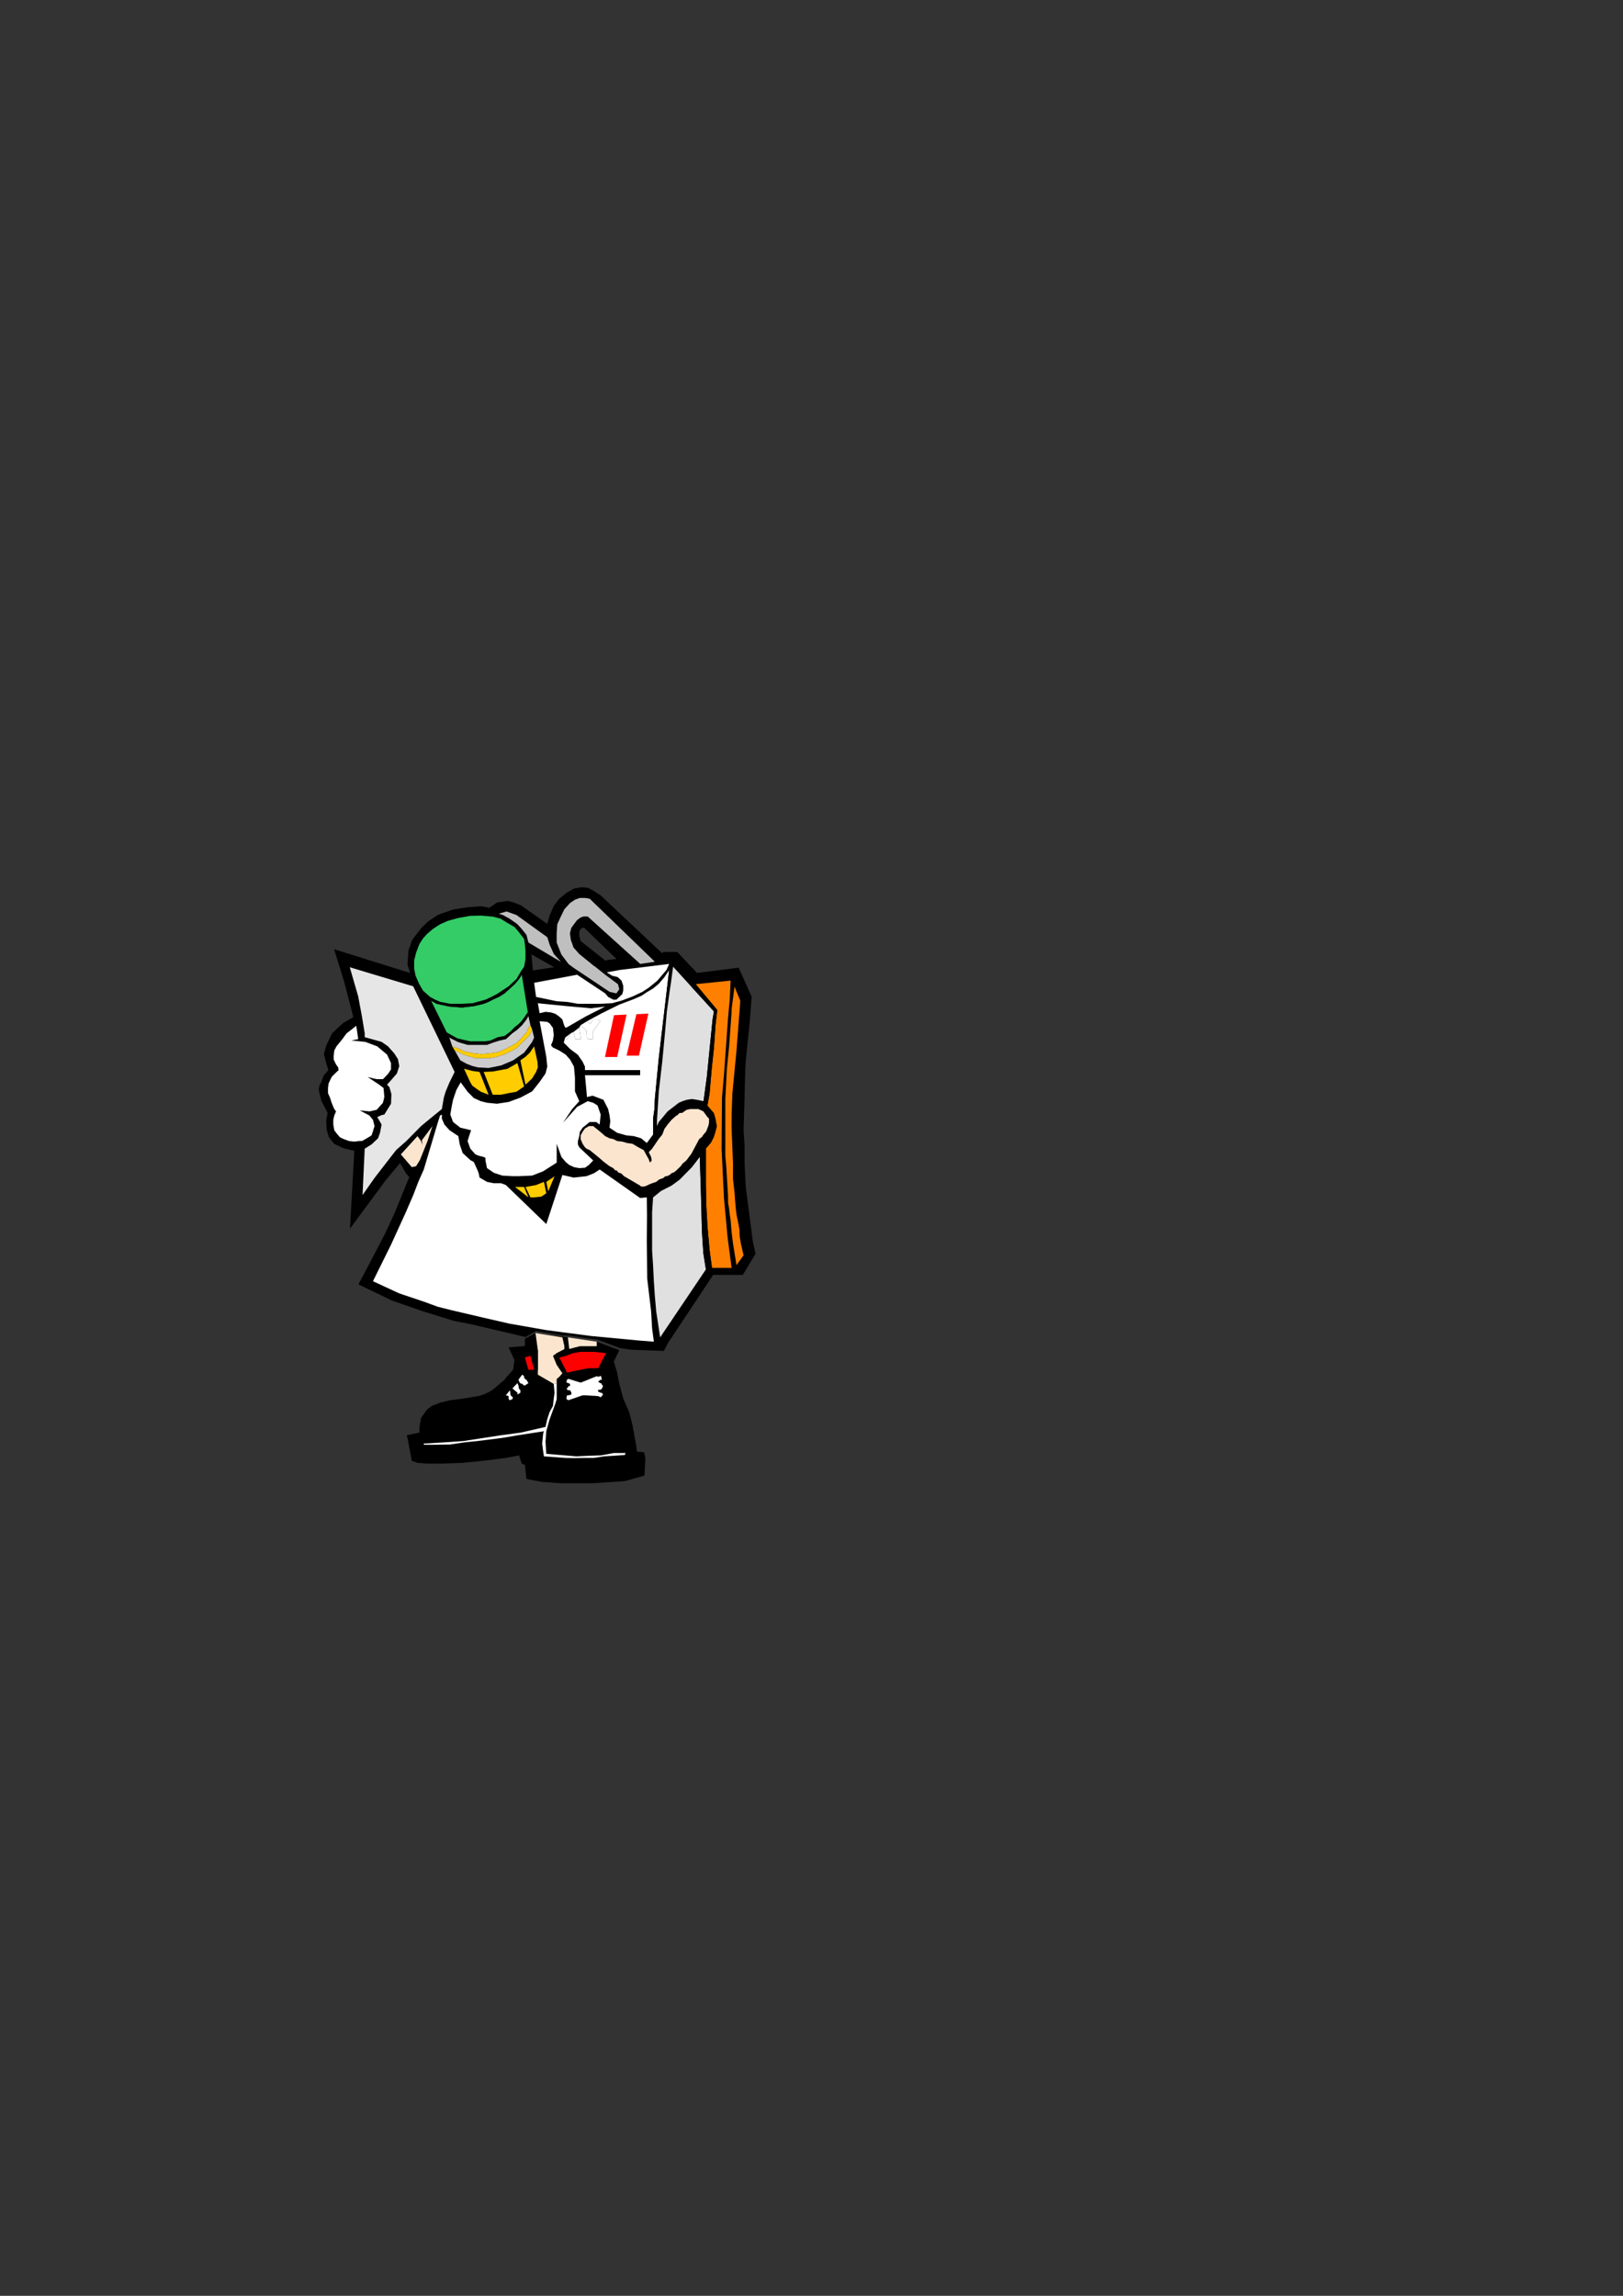 <?xml version="1.0" encoding="utf-8"?>
<!-- Created by UniConvertor 2.0rc4 (https://sk1project.net/) -->
<svg xmlns="http://www.w3.org/2000/svg" height="841.89pt" viewBox="0 0 595.276 841.89" width="595.276pt" version="1.1" xmlns:xlink="http://www.w3.org/1999/xlink" id="009f7bb0-f606-11ea-871e-dcc15c148e23">

<rect x="0" y="0" width="595.276" height="841.89" fill="#333333" stroke="none"/>

<g>
	<path style="fill:#000000;" d="M 196.406,488.841 L 208.286,490.425 218.87,492.009 227.15,495.105 225.134,499.281 226.358,503.385 227.078,507.201 228.59,512.889 230.75,517.785 231.974,522.537 232.766,526.929 233.27,529.737 233.63,532.329 236.222,532.545 236.726,534.633 236.366,541.113 229.166,543.129 217.358,543.921 205.694,543.921 198.71,543.417 193.094,542.337 192.518,537.153 191.366,536.721 190.358,533.697 185.534,534.633 177.614,535.641 169.694,536.433 161.558,536.721 156.662,536.721 153.134,536.433 151.046,535.713 149.246,526.281 153.854,525.345 153.854,523.257 154.43,519.945 156.662,516.849 158.39,515.553 161.558,514.329 165.158,513.465 169.694,512.889 175.382,511.953 177.398,511.377 179.63,510.297 181.142,509.289 185.03,505.977 186.11,504.609 188.198,502.305 188.702,498.777 186.542,494.097 192.518,493.593 192.518,490.929 196.406,488.841 Z" />
	<path style="fill:#000000;" d="M 220.526,352.689 L 222.83,352.041 226.934,351.537 234.998,352.689 240.398,352.041 243.35,349.089 248.39,349.089 255.662,356.793 270.926,354.849 275.678,365.505 275.03,374.145 273.518,389.121 273.302,393.441 273.086,402.657 272.726,414.537 273.086,420.009 273.086,426.417 273.518,435.201 276.11,455.217 277.118,459.753 272.438,467.529 261.566,467.529 245.078,492.369 243.494,495.393 231.686,494.961 227.438,494.385 219.158,491.289 208.574,489.777 206.558,489.777 196.622,488.121 192.734,490.281 181.358,487.617 173.078,485.673 166.454,484.377 154.862,480.777 143.702,476.889 131.462,470.985 135.854,462.705 141.254,452.337 144.782,444.705 150.11,431.601 148.958,430.377 146.726,426.489 141.614,432.609 128.366,450.537 129.95,422.025 125.846,421.017 122.534,419.433 120.662,417.057 119.798,414.249 119.654,410.793 120.158,408.201 119.798,407.409 117.854,403.665 116.918,399.705 117.134,398.121 117.71,397.041 118.79,394.305 120.446,392.433 119.654,389.913 118.79,386.529 119.654,383.433 121.814,378.897 125.846,375.153 129.59,372.993 126.134,359.673 122.534,348.081 150.398,356.793 149.822,354.849 149.462,353.841 149.822,348.585 151.19,344.625 154.718,340.089 157.166,337.785 160.622,335.481 166.166,333.537 171.062,332.745 176.462,332.313 178.91,332.745 182.726,333.897 184.67,334.833 187.046,336.129 189.854,338.145 191.51,339.873 193.31,342.105 193.958,344.913 194.822,349.089 195.47,355.857 204.47,354.489 210.374,353.985 220.526,352.689 Z" />
	<path style="fill:#ffffff;" d="M 219.95,412.377 L 220.31,408.705 219.158,405.393 217.574,404.385 215.558,403.809 211.67,405.897 206.486,411.729 209.87,406.689 212.462,403.809 210.878,400.209 210.878,395.169 210.518,391.137 209.078,388.545 207.494,386.745 205.118,385.233 202.814,384.153 202.094,383.289 202.814,381.561 203.102,379.545 202.814,376.953 201.59,375.297 200.726,374.721 197.918,374.505 200.366,387.537 200.726,391.137 200.078,393.657 197.918,396.753 195.182,400.209 190.862,402.513 186.542,404.097 182.294,404.745 178.622,404.385 176.318,403.809 173.798,402.657 171.494,400.353 168.974,396.897 167.39,399.705 166.166,403.305 165.734,405.393 165.158,408.705 166.166,411.441 168.83,413.529 172.79,414.465 172.142,416.337 171.494,418.425 172.502,421.233 174.374,423.321 175.598,423.825 177.398,424.257 178.046,424.617 178.046,425.553 178.622,428.361 181.142,430.089 184.238,431.097 187.91,431.313 190.358,431.313 195.182,431.097 199.214,429.513 204.182,426.345 204.182,419.433 205.91,424.257 207.494,426.129 208.79,427.209 210.518,428.001 212.462,428.361 214.55,428.217 215.99,427.209 217.574,425.553 212.462,420.729 211.958,419.649 211.958,418.425 212.462,416.625 212.678,415.041 213.686,413.529 215.126,412.377 216.278,411.441 218.654,411.441 219.95,412.377 Z" />
	<path style="fill:#33cc66;" d="M 191.366,357.441 L 190.358,359.025 188.918,360.753 187.046,362.481 185.03,364.281 183.23,365.433 180.71,366.585 179.198,367.377 177.398,368.097 173.798,368.961 169.406,369.465 164.798,369.105 160.118,368.097 158.102,366.945 164.798,380.481 168.11,382.137 171.494,383.145 178.622,383.145 180.71,382.353 183.23,381.561 185.534,381.057 187.91,378.897 189.782,377.529 191.51,375.873 193.094,373.857 193.814,372.561 191.366,357.441 Z" />
	<path style="fill:#000000;" d="M 191.366,357.441 L 191.006,356.289 189.422,359.025 186.542,361.689 184.238,363.201 182.294,364.497 180.206,365.577 178.046,366.585 173.294,367.881 169.406,368.097 165.158,368.097 161.414,367.377 159.614,366.585 157.742,365.577 158.102,366.945 160.118,368.097 164.798,369.105 169.406,369.465 173.798,368.961 177.398,368.097 179.198,367.377 180.71,366.585 183.23,365.433 185.03,364.281 187.046,362.481 188.918,360.753 190.358,359.025 191.366,357.441 Z" />
	<path style="fill:#33cc66;" d="M 192.23,344.337 L 190.142,341.601 188.702,339.945 186.11,338.433 183.518,336.849 180.71,336.129 176.606,335.769 172.502,335.841 168.11,336.633 164.366,337.641 161.414,338.937 158.75,340.665 156.662,342.465 155.15,344.121 153.854,346.137 152.63,349.305 151.91,352.185 151.91,355.209 152.414,357.801 153.71,360.753 155.15,363.273 157.742,365.577 159.614,366.585 161.414,367.377 165.158,368.097 169.406,368.097 173.294,367.881 178.046,366.585 180.206,365.577 182.294,364.497 184.238,363.201 186.542,361.689 189.422,359.025 191.006,356.289 192.23,354.489 192.734,351.609 192.734,348.801 192.518,346.425 192.23,344.337 Z" />
	<path style="fill:#ffcc00;" d="M 194.534,375.945 L 193.814,376.953 193.094,378.537 191.51,380.337 189.638,382.353 186.83,383.937 184.238,385.161 182.582,385.809 179.774,386.241 176.606,386.529 173.726,386.241 170.198,385.521 168.614,384.657 165.878,383.721 166.742,385.161 170.198,386.817 174.302,388.041 179.63,388.041 182.294,387.537 184.742,386.745 187.91,385.233 189.638,384.225 194.318,379.545 195.182,377.529 194.534,375.945 Z" />
	<path style="fill:#000000;" d="M 185.534,434.553 L 200.366,448.881 206.27,430.881 203.39,431.385 201.086,436.857 200.366,433.401 199.502,433.401 200.366,437.577 198.566,438.801 195.902,439.089 194.534,439.089 192.734,435.273 192.23,435.273 193.814,439.089 188.918,435.273 185.534,434.553 Z" />
	<path style="fill:#ffcc00;" d="M 192.23,398.409 L 189.782,389.841 186.11,391.929 180.71,392.937 177.398,393.081 180.71,401.433 183.806,401.433 186.542,400.857 189.422,400.353 192.23,398.409 Z" />
	<path style="fill:#ffcc00;" d="M 195.902,383.721 L 194.318,386.025 192.734,387.537 190.862,388.833 192.734,397.761 195.182,395.457 196.622,393.081 197.27,391.425 197.126,389.337 195.902,383.721 Z" />
	<path style="fill:#ffcc00;" d="M 179.198,401.433 L 175.886,393.081 173.222,392.721 170.198,391.929 172.502,396.897 173.222,398.121 175.094,399.489 176.39,400.353 179.198,401.433 Z" />
	<path style="fill:#ffcc00;" d="M 199.502,433.401 L 196.622,434.553 192.734,435.273 194.534,439.089 195.902,439.089 198.566,438.801 200.366,437.577 199.502,433.401 Z" />
	<path style="fill:#ffcc00;" d="M 203.39,431.385 L 200.366,433.401 201.086,436.857 203.39,431.385 Z" />
	<path style="fill:#ffcc00;" d="M 192.23,435.273 L 188.918,435.273 193.814,439.089 192.23,435.273 Z" />
	<path style="fill:#000000;" d="M 268.334,464.937 L 269.414,464.937 270.134,463.929 268.838,455.937 268.334,451.761 267.974,447.441 267.614,445.137 267.398,443.121 267.038,441.033 267.038,438.801 266.39,428.001 266.03,423.825 266.03,403.017 266.606,391.929 267.398,383.937 268.334,371.049 268.334,369.969 269.414,361.833 267.974,359.601 267.614,366.945 267.038,373.137 265.526,394.233 264.806,402.513 264.662,421.233 265.526,439.305 266.894,454.065 268.334,464.937 Z" />
	<path style="fill:#ff8000;" d="M 268.334,464.937 L 266.894,454.065 265.526,439.305 264.662,421.233 264.806,402.513 265.526,394.233 267.038,373.137 267.614,366.945 267.974,359.601 255.158,360.897 263.078,370.401 262.43,375.873 261.854,384.225 260.99,392.433 260.27,400.857 259.478,405.393 260.99,407.193 261.854,408.201 262.43,410.217 262.934,412.953 262.43,415.041 261.854,416.913 260.846,418.929 258.902,421.233 258.902,434.409 259.046,441.969 259.478,449.745 260.27,458.529 261.134,464.937 268.334,464.937 Z" />
	<path style="fill:#ffffff;" d="M 175.886,431.817 L 175.598,430.377 175.31,429.513 173.798,426.129 172.502,425.409 169.694,422.817 168.614,419.649 168.11,416.625 164.87,414.465 162.998,412.377 162.062,410.217 162.062,408.705 161.414,409.065 160.55,411.729 155.438,428.865 153.422,433.401 151.55,438.297 148.742,444.777 143.414,456.441 136.79,469.833 146.438,474.297 155.438,477.321 160.55,479.193 165.734,480.489 177.398,483.225 186.83,485.385 200.366,487.761 216.782,489.921 234.35,491.577 239.822,492.009 239.174,487.113 238.814,480.921 237.374,468.825 237.23,454.929 237.302,445.857 237.23,439.089 234.782,439.305 219.95,428.865 217.862,430.233 215.126,431.313 210.374,431.817 206.27,430.881 200.366,448.881 185.534,434.553 183.806,433.905 181.142,433.905 178.622,433.401 175.886,431.817 Z" />
	<path style="fill:#ff8000;" d="M 270.134,463.929 L 272.726,460.329 271.718,455.937 271.286,453.345 271.214,450.969 270.71,448.161 270.134,445.425 269.846,442.977 269.63,440.385 269.414,437.361 268.838,432.321 268.838,426.705 268.334,413.817 268.334,408.705 268.622,400.857 270.134,385.161 271.286,370.185 271.502,366.945 269.414,361.833 268.334,369.969 268.334,371.049 267.398,383.937 266.606,391.929 266.03,403.017 266.03,423.825 266.39,428.001 267.038,438.801 267.038,441.033 267.398,443.121 267.614,445.137 267.974,447.441 268.334,451.761 268.838,455.937 270.134,463.929 Z" />
	<path style="fill:#000000;" d="M 208.502,353.481 L 205.91,350.025 204.182,345.633 204.182,342.393 204.398,338.937 205.694,336.129 206.99,333.465 209.078,331.161 210.878,329.937 212.678,329.289 214.55,329.289 216.278,329.577 240.182,352.689 243.134,349.809 220.31,328.353 217.862,326.769 215.774,325.617 213.47,325.329 210.518,325.833 207.782,327.417 205.118,329.577 203.102,332.241 201.59,335.769 200.726,338.793 191.006,331.953 188.198,330.873 186.11,330.369 182.294,330.945 178.622,333.465 182.942,334.833 185.822,334.257 189.422,335.553 200.726,343.689 201.59,346.425 203.102,349.809 205.694,352.689 193.814,345.633 194.606,349.809 204.182,355.209 210.086,354.705 208.502,353.481 Z" />
	<path style="fill:#e0e0e0;" d="M 256.67,424.257 L 253.79,428.001 249.254,432.609 246.302,434.769 242.486,436.713 239.534,439.089 239.174,444.561 239.174,458.529 239.534,464.073 239.822,469.833 240.182,475.233 240.686,480.921 242.126,490.425 258.902,465.513 257.966,459.537 257.462,451.761 257.246,443.769 257.03,435.705 256.67,424.257 Z" />
	<path style="fill:#ffffff;" d="M 245.438,355.713 L 243.71,358.305 241.622,360.753 239.534,362.481 237.23,363.849 235.286,365.145 232.478,366.369 227.15,368.385 220.742,371.553 215.27,374.505 216.566,375.441 217.358,373.857 219.374,373.857 220.166,374.505 217.574,378.033 217.574,380.481 217.358,381.129 215.774,381.057 215.27,380.481 215.126,378.033 212.966,375.945 212.462,376.809 212.966,380.337 212.966,381.057 211.094,381.057 210.374,378.393 209.366,378.897 207.998,381.129 207.278,380.481 206.774,382.353 209.078,384.657 211.958,386.817 213.686,389.337 214.55,391.137 214.55,392.433 234.782,392.433 234.782,394.233 214.55,394.233 215.126,400.353 215.27,402.297 217.358,401.793 221.318,403.305 223.046,406.689 223.55,408.921 223.838,411.153 223.55,413.529 226.358,415.401 229.67,416.337 232.478,416.625 235.142,417.417 237.23,419.145 239.534,416.049 239.534,410.217 240.038,406.689 240.182,403.017 241.622,388.041 243.422,372.777 245.438,355.713 Z" />
	<path style="fill:#000000;" d="M 240.974,412.953 L 240.974,410.649 241.622,400.353 242.918,389.121 243.926,378.393 244.574,371.049 245.078,367.377 245.582,363.705 246.086,360.393 246.878,354.489 245.438,355.713 243.422,372.777 241.622,388.041 240.182,403.017 240.038,406.689 239.534,410.217 239.534,416.049 240.974,412.953 Z" />
	<path style="fill:#e0e0e0;" d="M 253.574,361.833 L 246.878,354.489 246.086,360.393 245.582,363.705 245.078,367.377 244.574,371.049 243.926,378.393 242.918,389.121 241.622,400.353 240.974,410.649 240.974,412.953 241.622,411.441 243.134,409.641 244.862,407.553 247.022,405.897 248.966,404.385 250.334,403.809 251.846,403.305 253.79,403.017 255.662,403.305 258.038,403.809 259.262,394.809 260.27,384.657 261.35,373.857 261.854,370.905 253.574,361.833 Z" />
	<path style="fill:#ffffff;" d="M 245.438,353.481 L 227.15,355.713 222.542,356.577 224.486,357.801 226.574,358.305 227.942,359.601 228.59,361.473 228.59,363.201 228.23,364.569 227.15,365.577 226.07,366.585 224.918,366.585 223.046,365.577 221.966,364.281 211.67,357.441 195.902,360.393 196.622,365.577 204.182,367.161 208.286,367.449 211.958,368.097 220.31,368.097 224.486,367.881 227.942,366.945 231.974,365.433 235.646,363.705 237.95,362.193 241.118,359.601 244.43,355.713 245.438,353.481 Z" />
	<path style="fill:#fce5ce;" d="M 237.95,422.529 L 239.174,421.233 240.398,419.433 241.622,417.633 242.918,416.049 243.71,413.961 244.862,412.377 246.302,410.649 248.102,409.065 248.534,408.921 249.11,408.201 250.334,408.057 250.982,407.553 251.846,406.977 253.142,406.689 256.094,406.689 257.246,407.193 257.966,407.553 259.478,409.641 260.054,410.217 260.054,411.729 259.838,412.737 259.046,414.825 258.902,415.041 258.038,416.049 257.462,416.913 256.454,417.705 253.574,423.105 252.638,424.329 251.846,425.409 251.054,426.129 250.334,426.705 249.686,427.641 247.958,429.297 247.238,429.873 246.302,430.233 245.582,430.881 244.574,431.313 243.926,431.385 243.35,431.961 242.342,432.321 241.622,432.609 240.686,433.401 239.822,433.689 239.174,433.905 237.95,434.409 237.23,434.769 236.222,435.129 235.142,435.129 234.782,434.769 228.878,431.313 227.942,430.377 226.646,429.873 226.358,429.297 225.638,429.153 224.918,428.361 223.55,427.641 221.462,426.057 219.374,424.257 216.278,421.737 215.126,421.233 214.55,420.729 213.686,419.433 212.966,417.705 212.966,416.337 213.686,415.041 214.55,413.817 215.99,412.953 217.574,412.953 220.166,415.041 221.966,416.625 223.55,417.417 224.918,417.705 226.358,418.425 228.23,418.641 229.958,419.145 231.974,419.433 234.134,420.729 236.078,421.737 237.23,423.825 237.95,425.121 238.382,426.345 239.03,425.553 238.814,424.257 237.95,422.529 Z" />
	<path style="fill:#000000;" d="M 261.134,464.937 L 260.27,458.529 259.478,449.745 259.046,441.969 258.902,434.409 258.902,421.233 256.67,424.257 257.03,435.705 257.246,443.769 257.462,451.761 257.966,459.537 258.902,465.513 259.478,464.937 261.134,464.937 Z" />
	<path style="fill:#000000;" d="M 253.574,361.833 L 261.854,370.905 261.35,373.857 260.27,384.657 259.262,394.809 258.038,403.809 259.478,405.393 260.27,400.857 260.99,392.433 261.854,384.225 262.43,375.873 263.078,370.401 255.158,360.897 253.574,361.833 Z" />
	<path style="fill:#bfbfbf;" d="M 234.782,353.481 L 240.182,352.689 216.278,329.577 214.55,329.289 212.678,329.289 210.878,329.937 209.078,331.161 206.99,333.465 205.694,336.129 204.398,338.937 204.182,342.393 204.182,345.633 205.91,350.025 208.502,353.481 210.086,354.705 223.55,363.705 226.07,364.281 227.15,362.769 226.646,360.897 221.966,357.441 212.462,349.809 210.374,347.433 209.366,344.553 209.078,342.177 209.582,340.233 211.67,337.425 212.966,336.489 213.974,336.129 215.558,336.129 234.782,353.481 Z" />
	<path style="fill:#000000;" d="M 234.782,353.481 L 215.558,336.129 213.974,336.129 212.966,336.489 211.67,337.425 209.582,340.233 209.078,342.177 209.366,344.553 210.374,347.433 212.462,349.809 217.862,354.201 222.542,352.689 212.966,345.057 212.678,343.977 212.462,343.329 212.462,341.601 212.966,340.665 213.686,340.233 214.262,340.233 226.646,352.185 234.782,353.481 Z" />
	<path style="fill:#ffffff;" d="M 197.27,367.881 L 197.918,371.553 200.078,371.049 202.094,371.265 203.678,371.769 205.118,372.777 206.27,373.857 206.774,375.585 207.278,376.809 207.782,376.809 214.766,372.777 221.966,369.105 216.782,369.753 207.998,368.961 199.214,368.097 197.27,367.881 Z" />
	<path style="fill:#bfbfbf;" d="M 205.694,352.689 L 203.102,349.809 201.59,346.425 200.726,343.689 189.422,335.553 185.822,334.257 182.942,335.049 184.454,335.553 186.83,336.849 189.638,338.793 191.366,340.665 193.094,342.825 193.814,345.633 205.694,352.689 Z" />
	<path style="fill:#000000;" d="M 214.55,394.233 L 234.782,394.233 234.782,392.433 214.55,392.433 214.55,394.233 Z" />
	<path style="fill:#ffffff;" d="M 212.966,375.945 L 215.126,378.033 215.27,380.481 215.774,381.057 217.358,381.129 217.574,380.481 217.574,378.033 220.166,374.505 219.374,373.857 217.358,373.857 216.566,375.441 215.27,374.505 212.966,375.945 Z" />
	<path style="fill:#ffffff;" d="M 210.374,378.393 L 211.094,381.057 212.966,381.057 212.966,380.337 212.462,376.809 210.374,378.393 Z" />
	<path style="fill:#ffffff;" d="M 207.278,380.481 L 207.998,381.129 209.366,378.897 207.278,380.481 Z" />
	<path style="fill:#fce5ce;" d="M 196.406,488.841 L 197.27,495.105 197.27,504.105 203.102,507.489 204.182,507.201 204.182,505.689 205.118,504.897 206.27,503.601 204.182,500.505 202.814,497.193 204.182,496.185 206.99,494.745 206.99,493.593 206.27,490.425 196.406,488.841 Z" />
	<path style="fill:#ff0000;" d="M 222.254,496.185 L 219.374,495.825 216.782,495.681 212.966,495.681 210.086,496.185 207.494,497.193 205.118,497.769 207.998,503.385 211.958,502.521 215.558,501.801 219.374,501.801 222.254,496.185 Z" />
	<path style="fill:#000000;" d="M 218.87,493.665 L 212.678,493.665 208.79,494.673 205.118,497.769 207.494,497.193 210.086,496.185 212.966,495.681 216.782,495.681 219.374,495.825 222.254,496.185 218.87,493.665 Z" />
	<path style="fill:#ffffff;" d="M 208.79,505.689 L 208.286,505.689 207.998,505.977 207.782,506.481 207.782,506.985 208.502,507.201 209.078,507.489 209.078,508.281 208.502,508.281 208.286,508.785 207.782,509.289 208.286,509.793 209.078,509.793 209.582,510.729 209.582,511.377 208.502,511.665 207.998,511.665 207.782,512.385 207.782,513.105 208.502,513.465 213.686,511.665 214.55,511.665 219.158,511.953 219.374,511.953 220.31,512.385 220.742,511.953 221.174,511.377 220.742,510.729 220.31,510.729 219.374,510.297 219.374,509.649 220.166,509.649 220.742,509.289 221.174,508.281 220.742,507.705 220.454,507.201 220.166,507.201 219.374,506.697 220.166,505.977 220.742,505.977 220.454,504.609 220.166,504.609 219.374,504.897 218.87,504.609 212.966,506.985 208.79,505.689 Z" />
	<path style="fill:#000000;" d="M 219.374,501.801 L 215.558,501.801 211.958,502.521 207.998,503.385 208.79,505.689 212.966,506.985 218.87,504.609 219.374,501.801 Z" />
	<path style="fill:#fce5ce;" d="M 208.286,490.425 L 208.79,494.673 212.678,493.665 218.87,493.665 218.87,492.009 208.286,490.425 Z" />
	<path style="fill:#000000;" d="M 193.814,502.305 L 192.518,497.769 191.51,504.105 192.23,504.609 192.23,505.113 192.518,505.689 193.094,505.977 193.814,507.201 193.814,502.305 Z" />
	<path style="fill:#000000;" d="M 197.27,502.305 L 197.27,495.105 194.534,497.193 195.902,502.305 197.27,502.305 Z" />
	<path style="fill:#ff0000;" d="M 194.534,497.193 L 192.518,497.769 193.814,502.305 195.902,502.305 194.534,497.193 Z" />
	<path style="fill:#000000;" d="M 192.518,508.065 L 192.23,508.065 191.51,507.489 190.718,507.201 190.142,505.977 189.782,507.201 190.142,508.065 190.358,509.289 190.862,509.793 190.862,510.729 192.518,508.065 Z" />
	<path style="fill:#ffffff;" d="M 191.51,504.105 L 190.142,505.977 190.718,507.201 191.51,507.489 192.23,508.065 192.518,508.065 193.814,507.201 193.094,505.977 192.518,505.689 192.23,505.113 192.23,504.609 191.51,504.105 Z" />
	<path style="fill:#ffffff;" d="M 189.782,507.201 L 187.91,509.145 188.63,509.793 189.782,510.729 189.782,511.377 190.862,510.729 190.862,509.793 190.358,509.289 190.142,508.065 189.782,507.201 Z" />
	<path style="fill:#ffffff;" d="M 187.046,509.793 L 185.534,511.665 186.542,511.953 186.542,512.889 186.83,513.465 187.91,513.105 188.126,512.385 187.334,511.665 187.046,509.793 Z" />
	<path style="fill:#000000;" d="M 189.782,511.377 L 189.782,510.729 188.63,509.793 187.91,509.145 187.046,509.793 187.334,511.665 188.126,512.385 189.782,511.377 Z" />
	<path style="fill:#e6e6e6;" d="M 151.55,361.689 L 128.294,354.705 131.39,365.433 132.758,372.777 133.766,378.897 133.766,380.337 139.958,382.065 142.334,383.721 144.566,386.241 145.934,388.329 146.438,390.921 145.574,393.657 141.974,397.761 142.838,398.697 143.558,401.217 143.414,404.745 140.966,408.705 139.958,408.921 138.374,409.641 139.958,412.377 139.382,415.401 138.662,417.417 136.286,419.649 133.766,421.233 132.974,438.225 137.366,431.961 145.286,421.737 149.03,418.425 154.43,412.953 157.742,410.217 162.062,406.689 162.782,402.513 163.43,400.353 164.87,396.897 165.734,395.169 166.742,393.081 151.55,361.689 Z" />
	<path style="fill:#ffffff;" d="M 131.39,381.057 L 130.67,376.161 128.294,378.033 127.142,378.897 125.558,381.057 124.694,382.137 123.398,383.721 122.606,385.233 122.39,387.249 122.39,388.545 123.254,390.345 124.046,391.425 124.19,392.433 123.11,393.441 121.742,394.809 121.382,395.457 120.518,397.329 120.302,398.985 120.302,400.857 121.094,402.657 121.526,404.097 122.246,405.897 122.606,406.689 123.254,407.553 122.606,409.065 122.246,410.649 122.246,412.377 122.606,414.465 123.398,415.545 124.694,417.057 126.062,417.705 128.006,418.425 129.95,418.641 131.75,418.425 132.758,418.425 134.558,417.417 136.286,416.337 136.79,414.825 137.366,412.953 136.79,410.649 135.494,409.065 131.966,407.193 135.566,407.553 138.158,406.977 140.462,404.385 140.966,402.297 140.678,398.985 139.094,397.761 134.846,394.953 138.158,395.745 140.462,395.745 142.334,393.801 143.414,392.145 143.414,389.841 141.974,386.745 138.374,383.721 133.982,382.065 128.87,381.561 131.39,381.057 Z" />
	<path style="fill:#fce5ce;" d="M 158.606,412.953 L 154.718,418.137 154.934,419.865 154.43,418.425 153.134,416.625 147.014,423.321 151.046,428.001 152.63,427.641 153.998,425.409 156.806,418.425 158.606,412.953 Z" />
	<path style="fill:#ffffff;" d="M 203.102,507.489 L 203.39,510.729 203.102,512.889 202.814,515.553 201.59,517.785 200.726,520.377 200.078,523.257 191.006,525.345 184.022,526.281 169.91,528.441 164.87,528.801 155.438,529.377 155.438,529.809 159.326,529.809 162.998,529.737 164.87,529.737 170.198,528.945 175.094,528.441 184.238,527.289 189.782,526.353 199.502,524.841 199.214,525.705 198.854,529.377 199.214,532.185 199.502,534.057 207.278,534.633 210.374,534.705 214.55,534.633 217.862,534.633 221.462,534.057 225.134,533.841 229.166,533.553 229.454,532.833 225.134,532.833 220.454,533.697 215.99,533.841 211.382,534.057 200.366,533.121 200.078,528.657 200.366,524.841 201.59,520.449 203.678,514.761 204.182,513.105 204.182,507.201 203.102,507.489 Z" />
	<path style="fill:#cccccc;" d="M 195.182,377.529 L 194.318,379.545 189.638,384.225 187.91,385.233 184.742,386.745 182.294,387.537 179.63,388.041 174.302,388.041 170.198,386.817 166.742,385.161 168.83,388.833 171.206,390.129 173.294,390.921 175.31,391.425 179.198,391.641 183.806,390.705 188.198,388.833 192.23,386.025 193.814,383.937 195.182,382.065 195.902,380.481 195.182,377.529 Z" />
	<path style="fill:#cccccc;" d="M 194.534,375.945 L 193.814,372.561 193.094,373.857 191.51,375.873 189.782,377.529 187.91,378.897 185.534,381.057 183.23,381.561 180.71,382.353 178.622,383.145 171.494,383.145 168.11,382.137 164.798,380.481 165.878,383.721 168.614,384.657 170.198,385.521 173.726,386.241 176.606,386.529 179.774,386.241 182.582,385.809 184.238,385.161 186.83,383.937 189.638,382.353 191.51,380.337 193.094,378.537 193.814,376.953 194.534,375.945 Z" />
	<path style="fill:#000000;" d="M 193.814,372.561 L 193.67,371.049 192.23,373.137 191.222,374.505 190.142,375.585 188.918,376.521 187.046,378.393 185.03,379.905 182.582,380.337 179.918,381.561 177.902,381.849 172.502,381.849 170.198,381.345 167.75,380.769 165.518,379.545 163.79,378.537 164.798,380.481 168.11,382.137 171.494,383.145 178.622,383.145 180.71,382.353 183.23,381.561 185.534,381.057 187.91,378.897 189.782,377.529 191.51,375.873 193.094,373.857 193.814,372.561 Z" />
	<path style="fill:#ff0000;" d="M 225.206,372.273 L 229.814,372.057 226.358,387.609 221.894,387.609 225.206,372.273 Z" />
	<path style="fill:#ff0000;" d="M 233.414,371.913 L 237.806,371.697 234.35,387.105 229.814,387.105 233.414,371.913 Z" />
</g>
</svg>